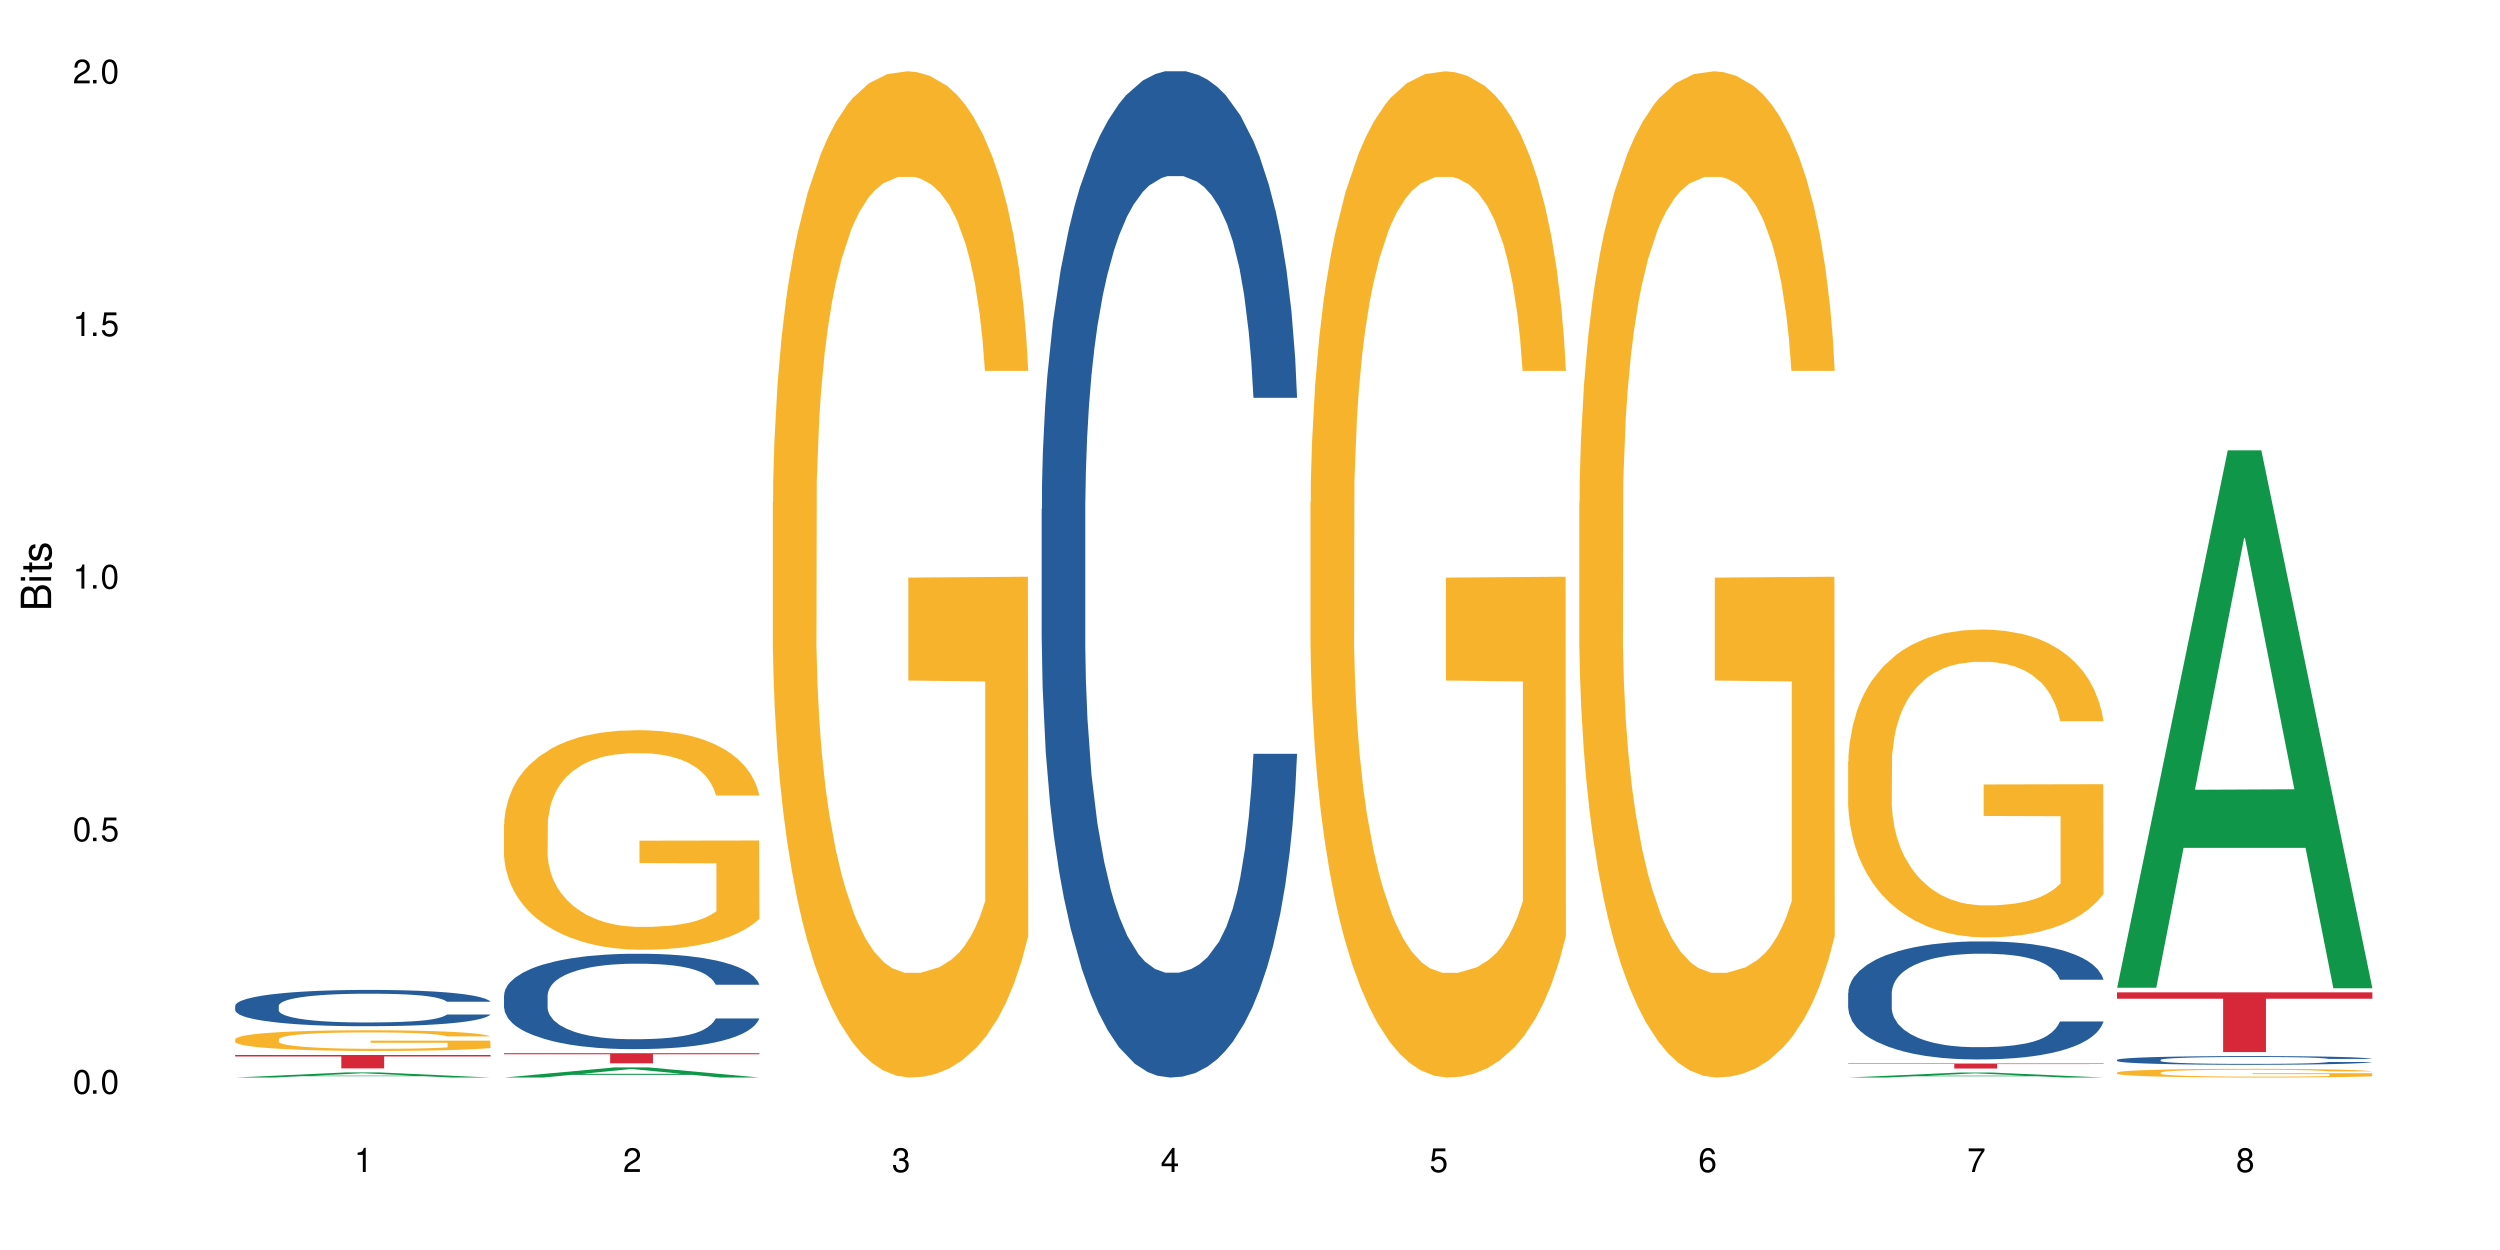 <?xml version="1.0" encoding="UTF-8"?>
<svg xmlns="http://www.w3.org/2000/svg" xmlns:xlink="http://www.w3.org/1999/xlink" width="720" height="360" viewBox="0 0 720 360">
<defs>
<g>
<g id="glyph-0-0">
</g>
<g id="glyph-0-1">
<path d="M 2.641 -6.938 C 2 -6.938 1.422 -6.656 1.078 -6.172 C 0.641 -5.562 0.406 -4.641 0.406 -3.359 C 0.406 -1.016 1.188 0.219 2.641 0.219 C 4.078 0.219 4.859 -1.016 4.859 -3.297 C 4.859 -4.641 4.656 -5.547 4.203 -6.172 C 3.844 -6.656 3.281 -6.938 2.641 -6.938 Z M 2.641 -6.188 C 3.547 -6.188 4 -5.25 4 -3.375 C 4 -1.406 3.562 -0.484 2.625 -0.484 C 1.734 -0.484 1.281 -1.438 1.281 -3.344 C 1.281 -5.25 1.734 -6.188 2.641 -6.188 Z M 2.641 -6.188 "/>
</g>
<g id="glyph-0-2">
<path d="M 1.828 -1 L 0.828 -1 L 0.828 0 L 1.828 0 Z M 1.828 -1 "/>
</g>
<g id="glyph-0-3">
<path d="M 4.562 -6.797 L 1.062 -6.797 L 0.547 -3.094 L 1.328 -3.094 C 1.719 -3.562 2.047 -3.734 2.578 -3.734 C 3.484 -3.734 4.062 -3.109 4.062 -2.094 C 4.062 -1.125 3.484 -0.531 2.578 -0.531 C 1.828 -0.531 1.375 -0.906 1.188 -1.672 L 0.328 -1.672 C 0.453 -1.109 0.547 -0.844 0.75 -0.594 C 1.125 -0.078 1.828 0.219 2.594 0.219 C 3.969 0.219 4.922 -0.781 4.922 -2.219 C 4.922 -3.562 4.031 -4.484 2.719 -4.484 C 2.25 -4.484 1.859 -4.359 1.469 -4.062 L 1.734 -5.969 L 4.562 -5.969 Z M 4.562 -6.797 "/>
</g>
<g id="glyph-0-4">
<path d="M 2.484 -4.938 L 2.484 0 L 3.328 0 L 3.328 -6.938 L 2.766 -6.938 C 2.469 -5.875 2.281 -5.734 0.984 -5.562 L 0.984 -4.938 Z M 2.484 -4.938 "/>
</g>
<g id="glyph-0-5">
<path d="M 4.859 -0.828 L 1.281 -0.828 C 1.359 -1.406 1.672 -1.781 2.5 -2.281 L 3.469 -2.828 C 4.406 -3.344 4.906 -4.062 4.906 -4.906 C 4.906 -5.484 4.672 -6.031 4.266 -6.406 C 3.859 -6.766 3.375 -6.938 2.719 -6.938 C 1.859 -6.938 1.219 -6.625 0.844 -6.031 C 0.609 -5.672 0.5 -5.234 0.484 -4.531 L 1.328 -4.531 C 1.359 -5.016 1.406 -5.281 1.531 -5.516 C 1.75 -5.938 2.188 -6.203 2.703 -6.203 C 3.469 -6.203 4.031 -5.641 4.031 -4.891 C 4.031 -4.344 3.719 -3.859 3.125 -3.516 L 2.234 -3 C 0.812 -2.172 0.406 -1.531 0.328 -0.016 L 4.859 -0.016 Z M 4.859 -0.828 "/>
</g>
<g id="glyph-0-6">
<path d="M 2.125 -3.188 L 2.578 -3.188 C 3.5 -3.188 3.984 -2.766 3.984 -1.922 C 3.984 -1.062 3.469 -0.531 2.594 -0.531 C 1.656 -0.531 1.203 -1 1.156 -2.016 L 0.312 -2.016 C 0.344 -1.453 0.438 -1.094 0.609 -0.781 C 0.953 -0.109 1.625 0.219 2.547 0.219 C 3.953 0.219 4.859 -0.625 4.859 -1.938 C 4.859 -2.828 4.516 -3.297 3.703 -3.594 C 4.344 -3.844 4.656 -4.328 4.656 -5.031 C 4.656 -6.219 3.875 -6.938 2.578 -6.938 C 1.203 -6.938 0.484 -6.172 0.453 -4.703 L 1.297 -4.703 C 1.312 -5.125 1.344 -5.359 1.453 -5.578 C 1.641 -5.969 2.062 -6.203 2.594 -6.203 C 3.344 -6.203 3.797 -5.75 3.797 -5 C 3.797 -4.516 3.609 -4.219 3.25 -4.047 C 3.016 -3.953 2.703 -3.922 2.125 -3.906 Z M 2.125 -3.188 "/>
</g>
<g id="glyph-0-7">
<path d="M 3.141 -1.672 L 3.141 0 L 3.984 0 L 3.984 -1.672 L 4.984 -1.672 L 4.984 -2.438 L 3.984 -2.438 L 3.984 -6.938 L 3.359 -6.938 L 0.266 -2.578 L 0.266 -1.672 Z M 3.141 -2.438 L 1 -2.438 L 3.141 -5.5 Z M 3.141 -2.438 "/>
</g>
<g id="glyph-0-8">
<path d="M 4.781 -5.125 C 4.609 -6.266 3.891 -6.938 2.844 -6.938 C 2.094 -6.938 1.422 -6.578 1.031 -5.953 C 0.594 -5.266 0.406 -4.422 0.406 -3.172 C 0.406 -2 0.578 -1.25 0.984 -0.641 C 1.359 -0.078 1.953 0.219 2.703 0.219 C 3.984 0.219 4.922 -0.75 4.922 -2.094 C 4.922 -3.375 4.062 -4.281 2.844 -4.281 C 2.172 -4.281 1.641 -4.031 1.281 -3.516 C 1.281 -5.234 1.828 -6.188 2.797 -6.188 C 3.391 -6.188 3.797 -5.797 3.938 -5.125 Z M 2.734 -3.531 C 3.547 -3.531 4.062 -2.953 4.062 -2.031 C 4.062 -1.156 3.484 -0.531 2.703 -0.531 C 1.922 -0.531 1.328 -1.188 1.328 -2.078 C 1.328 -2.938 1.906 -3.531 2.734 -3.531 Z M 2.734 -3.531 "/>
</g>
<g id="glyph-0-9">
<path d="M 4.984 -6.797 L 0.438 -6.797 L 0.438 -5.969 L 4.109 -5.969 C 2.5 -3.656 1.828 -2.234 1.328 0 L 2.219 0 C 2.594 -2.172 3.453 -4.047 4.984 -6.094 Z M 4.984 -6.797 "/>
</g>
<g id="glyph-0-10">
<path d="M 3.75 -3.656 C 4.469 -4.094 4.688 -4.438 4.688 -5.078 C 4.688 -6.172 3.844 -6.938 2.641 -6.938 C 1.438 -6.938 0.594 -6.172 0.594 -5.094 C 0.594 -4.438 0.812 -4.094 1.516 -3.656 C 0.734 -3.266 0.359 -2.703 0.359 -1.922 C 0.359 -0.656 1.281 0.219 2.641 0.219 C 3.984 0.219 4.922 -0.656 4.922 -1.922 C 4.922 -2.703 4.531 -3.266 3.75 -3.656 Z M 2.641 -6.188 C 3.359 -6.188 3.812 -5.75 3.812 -5.062 C 3.812 -4.406 3.344 -3.984 2.641 -3.984 C 1.922 -3.984 1.453 -4.406 1.453 -5.078 C 1.453 -5.75 1.922 -6.188 2.641 -6.188 Z M 2.641 -3.266 C 3.484 -3.266 4.062 -2.719 4.062 -1.906 C 4.062 -1.078 3.484 -0.531 2.625 -0.531 C 1.797 -0.531 1.219 -1.094 1.219 -1.906 C 1.219 -2.719 1.781 -3.266 2.641 -3.266 Z M 2.641 -3.266 "/>
</g>
<g id="glyph-1-0">
</g>
<g id="glyph-1-1">
<path d="M 0 -0.953 L 0 -4.891 C 0 -5.719 -0.234 -6.344 -0.734 -6.797 C -1.188 -7.234 -1.812 -7.469 -2.5 -7.469 C -3.547 -7.469 -4.188 -7 -4.625 -5.875 C -4.984 -6.688 -5.625 -7.094 -6.531 -7.094 C -7.172 -7.094 -7.734 -6.859 -8.141 -6.391 C -8.562 -5.922 -8.75 -5.344 -8.75 -4.5 L -8.75 -0.953 Z M -4.984 -2.062 L -7.766 -2.062 L -7.766 -4.219 C -7.766 -4.844 -7.688 -5.203 -7.453 -5.5 C -7.219 -5.812 -6.859 -5.969 -6.375 -5.969 C -5.891 -5.969 -5.531 -5.812 -5.297 -5.5 C -5.062 -5.203 -4.984 -4.844 -4.984 -4.219 Z M -0.984 -2.062 L -4 -2.062 L -4 -4.781 C -4 -5.766 -3.438 -6.359 -2.484 -6.359 C -1.547 -6.359 -0.984 -5.766 -0.984 -4.781 Z M -0.984 -2.062 "/>
</g>
<g id="glyph-1-2">
<path d="M -6.281 -1.797 L -6.281 -0.797 L 0 -0.797 L 0 -1.797 Z M -8.75 -1.797 L -8.75 -0.797 L -7.484 -0.797 L -7.484 -1.797 Z M -8.75 -1.797 "/>
</g>
<g id="glyph-1-3">
<path d="M -6.281 -3.047 L -6.281 -2.016 L -8.016 -2.016 L -8.016 -1.016 L -6.281 -1.016 L -6.281 -0.172 L -5.469 -0.172 L -5.469 -1.016 L -0.719 -1.016 C -0.078 -1.016 0.281 -1.453 0.281 -2.234 C 0.281 -2.5 0.25 -2.719 0.188 -3.047 L -0.641 -3.047 C -0.609 -2.906 -0.594 -2.766 -0.594 -2.562 C -0.594 -2.141 -0.719 -2.016 -1.156 -2.016 L -5.469 -2.016 L -5.469 -3.047 Z M -6.281 -3.047 "/>
</g>
<g id="glyph-1-4">
<path d="M -4.531 -5.25 C -5.766 -5.25 -6.469 -4.422 -6.469 -2.969 C -6.469 -1.516 -5.719 -0.562 -4.547 -0.562 C -3.562 -0.562 -3.094 -1.062 -2.734 -2.562 L -2.516 -3.484 C -2.344 -4.188 -2.094 -4.469 -1.641 -4.469 C -1.047 -4.469 -0.641 -3.875 -0.641 -3 C -0.641 -2.453 -0.797 -2 -1.062 -1.75 C -1.25 -1.594 -1.422 -1.531 -1.875 -1.469 L -1.875 -0.406 C -0.422 -0.453 0.281 -1.266 0.281 -2.922 C 0.281 -4.5 -0.5 -5.516 -1.719 -5.516 C -2.656 -5.516 -3.172 -4.984 -3.469 -3.734 L -3.703 -2.766 C -3.891 -1.953 -4.156 -1.609 -4.594 -1.609 C -5.188 -1.609 -5.547 -2.125 -5.547 -2.938 C -5.547 -3.75 -5.203 -4.172 -4.531 -4.203 Z M -4.531 -5.25 "/>
</g>
</g>
</defs>
<rect x="-72" y="-36" width="864" height="432" fill="rgb(100%, 100%, 100%)" fill-opacity="1"/>
<path fill-rule="nonzero" fill="rgb(6.275%, 58.824%, 28.235%)" fill-opacity="1" d="M 67.73 310.332 L 67.809 310.328 L 99.637 308.855 L 109.301 308.855 L 141.281 310.332 L 130.047 310.332 L 122.031 309.949 L 86.906 309.949 L 79.047 310.332 L 67.73 310.332 L 90.285 309.789 L 118.809 309.785 L 104.586 309.098 L 104.43 309.098 L 104.27 309.102 L 90.207 309.785 L 90.285 309.789 Z M 67.73 310.332 "/>
<path fill-rule="nonzero" fill="rgb(14.51%, 36.078%, 60%)" fill-opacity="1" d="M 67.73 289.648 L 67.82 289.641 L 67.82 289.41 L 68.09 289.047 L 68.719 288.59 L 69.344 288.273 L 70.961 287.711 L 73.203 287.168 L 75.535 286.746 L 77.238 286.496 L 78.766 286.309 L 82.262 285.953 L 84.504 285.773 L 86.926 285.609 L 89.887 285.449 L 92.039 285.352 L 96.883 285.199 L 100.469 285.133 L 103.25 285.105 L 109.262 285.105 L 112.848 285.141 L 115.449 285.191 L 118.32 285.266 L 120.742 285.352 L 124.957 285.562 L 128.727 285.828 L 130.43 285.98 L 133.121 286.277 L 135.184 286.566 L 136.617 286.812 L 138.234 287.168 L 139.668 287.598 L 140.746 288.082 L 141.281 288.496 L 128.727 288.496 L 128.098 288.113 L 127.379 287.816 L 126.035 287.426 L 124.688 287.148 L 122.805 286.871 L 121.102 286.688 L 118.77 286.508 L 116.707 286.395 L 114.555 286.309 L 112.488 286.25 L 108.543 286.191 L 103.969 286.191 L 102.266 286.211 L 98.766 286.289 L 96.883 286.355 L 94.191 286.488 L 92.309 286.613 L 90.066 286.805 L 88.539 286.965 L 86.656 287.215 L 85.312 287.434 L 83.785 287.75 L 82.891 287.988 L 82.082 288.254 L 81.363 288.57 L 80.828 288.906 L 80.469 289.258 L 80.289 289.602 L 80.289 291.082 L 80.469 291.426 L 80.918 291.828 L 82.082 292.41 L 83.785 292.918 L 85.762 293.316 L 87.645 293.605 L 88.719 293.738 L 90.156 293.891 L 92.398 294.082 L 95.629 294.273 L 97.512 294.348 L 100.383 294.426 L 103.34 294.465 L 107.289 294.465 L 110.785 294.426 L 113.117 294.379 L 115.539 294.301 L 118.859 294.141 L 120.922 293.984 L 122.715 293.805 L 124.062 293.625 L 124.957 293.469 L 126.305 293.176 L 127.379 292.848 L 128.188 292.516 L 128.727 292.191 L 141.281 292.191 L 140.746 292.574 L 139.938 292.945 L 139.129 293.223 L 137.875 293.555 L 136.441 293.852 L 134.375 294.188 L 132.672 294.406 L 130.43 294.645 L 128.367 294.828 L 126.125 294.988 L 122.805 295.18 L 120.652 295.277 L 118.32 295.363 L 115.539 295.438 L 112.043 295.504 L 108.273 295.543 L 104.777 295.551 L 101.008 295.535 L 98.227 295.496 L 94.551 295.41 L 89.977 295.238 L 86.656 295.055 L 84.055 294.875 L 81.812 294.684 L 79.301 294.426 L 76.074 294.004 L 74.098 293.68 L 72.754 293.414 L 71.23 293.039 L 70.152 292.707 L 68.898 292.172 L 68 291.492 L 67.73 290.969 Z M 67.73 289.648 "/>
<path fill-rule="nonzero" fill="rgb(96.863%, 70.196%, 16.863%)" fill-opacity="1" d="M 67.73 299.27 L 67.82 299.266 L 67.82 299.156 L 68.18 298.91 L 69.078 298.574 L 70.242 298.297 L 71.5 298.078 L 72.305 297.965 L 73.652 297.801 L 74.816 297.68 L 77.777 297.434 L 81.543 297.207 L 83.609 297.109 L 85.941 297.016 L 89.258 296.914 L 90.785 296.875 L 95.449 296.789 L 100.738 296.734 L 106.57 296.715 L 109.262 296.723 L 112.938 296.742 L 117.961 296.805 L 120.832 296.859 L 123.074 296.914 L 125.406 296.984 L 128.277 297.094 L 130.969 297.223 L 133.121 297.352 L 135.273 297.516 L 137.066 297.691 L 138.594 297.883 L 139.938 298.109 L 140.746 298.301 L 141.281 298.492 L 128.816 298.492 L 128.098 298.301 L 127.289 298.152 L 125.945 297.973 L 124.598 297.844 L 123.254 297.738 L 120.742 297.598 L 118.59 297.512 L 115.898 297.434 L 113.297 297.387 L 110.336 297.352 L 108.543 297.344 L 103.789 297.344 L 99.484 297.379 L 96.973 297.426 L 95.18 297.469 L 92.668 297.551 L 91.141 297.613 L 90.246 297.66 L 87.555 297.828 L 85.762 297.98 L 84.773 298.082 L 83.52 298.246 L 82.621 298.395 L 81.633 298.609 L 81.098 298.773 L 80.379 299.145 L 80.289 300.125 L 80.559 300.332 L 81.098 300.555 L 81.812 300.75 L 82.891 300.957 L 83.965 301.117 L 85.852 301.328 L 87.465 301.469 L 88.719 301.562 L 91.141 301.711 L 92.129 301.758 L 94.461 301.855 L 96.883 301.934 L 99.844 301.996 L 102.086 302.031 L 105.672 302.059 L 110.246 302.059 L 115.629 302.023 L 119.039 301.98 L 121.371 301.938 L 122.895 301.898 L 124.777 301.84 L 126.125 301.785 L 127.379 301.727 L 128.906 301.633 L 128.906 300.332 L 106.75 300.328 L 106.75 299.715 L 141.195 299.711 L 141.281 301.84 L 139.398 301.988 L 137.066 302.129 L 134.824 302.238 L 132.492 302.328 L 129.176 302.434 L 126.484 302.5 L 122.355 302.574 L 118.59 302.625 L 114.645 302.656 L 111.145 302.672 L 107.02 302.68 L 103.34 302.668 L 99.395 302.637 L 96.254 302.59 L 93.383 302.535 L 90.516 302.465 L 86.926 302.352 L 84.594 302.258 L 82.172 302.145 L 79.75 302.008 L 77.598 301.863 L 76.164 301.746 L 74.727 301.617 L 73.203 301.453 L 71.766 301.27 L 70.691 301.098 L 69.703 300.91 L 68.988 300.73 L 68.27 300.484 L 67.91 300.289 L 67.73 300.121 Z M 67.73 299.27 "/>
<path fill-rule="nonzero" fill="rgb(83.922%, 15.686%, 22.353%)" fill-opacity="1" d="M 67.73 303.844 L 141.281 303.844 L 141.281 304.254 L 110.629 304.258 L 110.629 307.691 L 98.297 307.691 L 98.297 304.262 L 98.117 304.254 L 67.73 304.254 Z M 67.73 303.844 "/>
<path fill-rule="nonzero" fill="rgb(6.275%, 58.824%, 28.235%)" fill-opacity="1" d="M 145.156 310.328 L 145.234 310.328 L 177.059 307.406 L 186.723 307.406 L 218.707 310.332 L 207.469 310.332 L 199.453 309.57 L 164.328 309.57 L 156.469 310.328 L 145.156 310.328 L 167.707 309.254 L 196.23 309.25 L 182.008 307.887 L 181.852 307.883 L 181.695 307.891 L 167.629 309.25 L 167.707 309.254 Z M 145.156 310.328 "/>
<path fill-rule="nonzero" fill="rgb(14.51%, 36.078%, 60%)" fill-opacity="1" d="M 145.156 286.641 L 145.242 286.617 L 145.242 286.016 L 145.512 285.062 L 146.141 283.855 L 146.77 283.027 L 148.383 281.547 L 150.625 280.117 L 152.957 279.012 L 154.664 278.359 L 156.188 277.855 L 159.684 276.93 L 161.93 276.453 L 164.352 276.023 L 167.309 275.598 L 169.461 275.348 L 174.305 274.945 L 177.895 274.77 L 180.676 274.695 L 186.684 274.695 L 190.273 274.793 L 192.875 274.922 L 195.742 275.121 L 198.164 275.348 L 202.383 275.898 L 206.148 276.602 L 207.852 277.004 L 210.543 277.781 L 212.605 278.535 L 214.043 279.188 L 215.656 280.117 L 217.094 281.246 L 218.168 282.527 L 218.707 283.605 L 206.148 283.605 L 205.52 282.602 L 204.805 281.824 L 203.457 280.793 L 202.113 280.066 L 200.23 279.34 L 198.523 278.859 L 196.191 278.383 L 194.129 278.082 L 191.977 277.855 L 189.914 277.707 L 185.969 277.555 L 181.391 277.555 L 179.688 277.605 L 176.191 277.809 L 174.305 277.984 L 171.613 278.336 L 169.73 278.66 L 167.488 279.164 L 165.965 279.59 L 164.082 280.242 L 162.734 280.82 L 161.211 281.648 L 160.312 282.273 L 159.508 282.977 L 158.789 283.805 L 158.25 284.684 L 157.891 285.613 L 157.711 286.516 L 157.711 290.406 L 157.891 291.312 L 158.34 292.363 L 159.508 293.895 L 161.211 295.227 L 163.184 296.281 L 165.066 297.035 L 166.145 297.387 L 167.578 297.785 L 169.82 298.289 L 173.051 298.789 L 174.934 298.992 L 177.805 299.191 L 180.766 299.293 L 184.711 299.293 L 188.211 299.191 L 190.543 299.066 L 192.965 298.867 L 196.281 298.438 L 198.344 298.039 L 200.141 297.562 L 201.484 297.082 L 202.383 296.684 L 203.727 295.902 L 204.805 295.051 L 205.609 294.172 L 206.148 293.32 L 218.707 293.32 L 218.168 294.324 L 217.359 295.301 L 216.555 296.031 L 215.297 296.91 L 213.863 297.688 L 211.801 298.566 L 210.094 299.141 L 207.852 299.77 L 205.789 300.246 L 203.547 300.672 L 200.23 301.176 L 198.074 301.426 L 195.742 301.652 L 192.965 301.852 L 189.465 302.027 L 185.699 302.129 L 182.199 302.152 L 178.434 302.105 L 175.652 302.004 L 171.973 301.777 L 167.398 301.324 L 164.082 300.848 L 161.48 300.371 L 159.238 299.871 L 156.727 299.191 L 153.496 298.09 L 151.523 297.234 L 150.176 296.531 L 148.652 295.555 L 147.574 294.676 L 146.32 293.27 L 145.422 291.488 L 145.156 290.105 Z M 145.156 286.641 "/>
<path fill-rule="nonzero" fill="rgb(96.863%, 70.196%, 16.863%)" fill-opacity="1" d="M 145.156 237.379 L 145.242 237.32 L 145.242 236.164 L 145.602 233.566 L 146.5 229.984 L 147.664 227.039 L 148.922 224.73 L 149.73 223.516 L 151.074 221.785 L 152.242 220.512 L 155.199 217.914 L 158.969 215.488 L 161.031 214.449 L 163.363 213.469 L 166.684 212.371 L 168.207 211.965 L 172.871 211.043 L 178.164 210.465 L 183.992 210.293 L 186.684 210.348 L 190.363 210.578 L 195.387 211.215 L 198.254 211.793 L 200.496 212.371 L 202.828 213.121 L 205.699 214.277 L 208.391 215.664 L 210.543 217.047 L 212.695 218.781 L 214.492 220.629 L 216.016 222.648 L 217.359 225.074 L 218.168 227.098 L 218.707 229.117 L 206.238 229.117 L 205.52 227.098 L 204.715 225.539 L 203.367 223.633 L 202.023 222.246 L 200.676 221.148 L 198.164 219.648 L 196.012 218.723 L 193.32 217.914 L 190.723 217.395 L 187.762 217.047 L 185.969 216.934 L 181.211 216.934 L 176.906 217.336 L 174.395 217.801 L 172.602 218.262 L 170.09 219.129 L 168.566 219.82 L 167.668 220.281 L 164.977 222.074 L 163.184 223.691 L 162.195 224.789 L 160.941 226.52 L 160.043 228.078 L 159.059 230.391 L 158.52 232.121 L 157.801 236.051 L 157.711 246.445 L 157.98 248.641 L 158.52 251.008 L 159.238 253.086 L 160.312 255.281 L 161.391 256.957 L 163.273 259.207 L 164.887 260.711 L 166.145 261.691 L 168.566 263.25 L 169.551 263.77 L 171.883 264.809 L 174.305 265.617 L 177.266 266.312 L 179.508 266.656 L 183.098 266.945 L 187.672 266.945 L 193.055 266.602 L 196.461 266.137 L 198.793 265.676 L 200.32 265.273 L 202.203 264.637 L 203.547 264.059 L 204.805 263.422 L 206.328 262.441 L 206.328 248.641 L 184.172 248.582 L 184.172 242.113 L 218.617 242.055 L 218.707 264.637 L 216.824 266.195 L 214.492 267.699 L 212.25 268.852 L 209.918 269.836 L 206.598 270.934 L 203.906 271.625 L 199.781 272.434 L 196.012 272.953 L 192.066 273.301 L 188.566 273.473 L 184.441 273.531 L 180.766 273.414 L 176.816 273.07 L 173.68 272.605 L 170.809 272.027 L 167.938 271.277 L 164.352 270.066 L 162.016 269.082 L 159.594 267.871 L 157.172 266.426 L 155.02 264.867 L 153.586 263.656 L 152.152 262.27 L 150.625 260.535 L 149.191 258.574 L 148.113 256.781 L 147.129 254.762 L 146.41 252.855 L 145.691 250.258 L 145.332 248.176 L 145.156 246.387 Z M 145.156 237.379 "/>
<path fill-rule="nonzero" fill="rgb(83.922%, 15.686%, 22.353%)" fill-opacity="1" d="M 145.156 303.316 L 218.707 303.316 L 218.707 303.633 L 188.051 303.633 L 188.051 306.242 L 175.719 306.242 L 175.719 303.637 L 175.539 303.633 L 145.156 303.633 Z M 145.156 303.316 "/>
<path fill-rule="nonzero" fill="rgb(96.863%, 70.196%, 16.863%)" fill-opacity="1" d="M 222.578 144.652 L 222.668 144.387 L 222.668 139.094 L 223.027 127.184 L 223.922 110.777 L 225.09 97.277 L 226.344 86.691 L 227.152 81.133 L 228.496 73.195 L 229.664 67.371 L 232.625 55.461 L 236.391 44.348 L 238.453 39.582 L 240.785 35.082 L 244.105 30.055 L 245.629 28.203 L 250.293 23.965 L 255.586 21.32 L 261.418 20.527 L 264.109 20.789 L 267.785 21.848 L 272.809 24.762 L 275.68 27.406 L 277.922 30.055 L 280.254 33.496 L 283.125 38.789 L 285.816 45.141 L 287.969 51.492 L 290.121 59.43 L 291.914 67.902 L 293.438 77.164 L 294.785 88.281 L 295.59 97.543 L 296.129 106.805 L 283.66 106.805 L 282.945 97.543 L 282.137 90.398 L 280.793 81.664 L 279.445 75.312 L 278.102 70.281 L 275.59 63.402 L 273.438 59.168 L 270.746 55.461 L 268.145 53.078 L 265.184 51.492 L 263.391 50.961 L 258.637 50.961 L 254.332 52.816 L 251.82 54.934 L 250.023 57.051 L 247.512 61.02 L 245.988 64.195 L 245.094 66.312 L 242.402 74.516 L 240.605 81.93 L 239.621 86.957 L 238.363 94.898 L 237.469 102.043 L 236.48 112.629 L 235.941 120.57 L 235.227 138.566 L 235.137 186.207 L 235.406 196.262 L 235.941 207.113 L 236.66 216.641 L 237.738 226.699 L 238.812 234.375 L 240.695 244.695 L 242.312 251.578 L 243.566 256.078 L 245.988 263.223 L 246.977 265.605 L 249.309 270.367 L 251.73 274.074 L 254.691 277.25 L 256.934 278.836 L 260.52 280.16 L 265.094 280.16 L 270.477 278.574 L 273.887 276.457 L 276.219 274.34 L 277.742 272.484 L 279.625 269.574 L 280.973 266.926 L 282.227 264.016 L 283.75 259.516 L 283.75 196.262 L 261.598 195.996 L 261.598 166.355 L 296.039 166.09 L 296.129 269.574 L 294.246 276.719 L 291.914 283.602 L 289.672 288.895 L 287.34 293.395 L 284.02 298.422 L 281.328 301.598 L 277.203 305.305 L 273.438 307.688 L 269.488 309.273 L 265.992 310.066 L 261.867 310.332 L 258.188 309.805 L 254.242 308.215 L 251.102 306.098 L 248.23 303.453 L 245.359 300.012 L 241.773 294.453 L 239.441 289.953 L 237.02 284.395 L 234.598 277.777 L 232.445 270.633 L 231.008 265.074 L 229.574 258.723 L 228.051 250.781 L 226.613 241.785 L 225.539 233.578 L 224.551 224.316 L 223.832 215.582 L 223.117 203.672 L 222.758 194.145 L 222.578 185.941 Z M 222.578 144.652 "/>
<path fill-rule="nonzero" fill="rgb(14.51%, 36.078%, 60%)" fill-opacity="1" d="M 300 146.621 L 300.09 146.355 L 300.09 140 L 300.359 129.934 L 300.988 117.215 L 301.617 108.477 L 303.23 92.844 L 305.473 77.746 L 307.805 66.09 L 309.508 59.203 L 311.035 53.902 L 314.531 44.102 L 316.773 39.07 L 319.195 34.566 L 322.156 30.062 L 324.309 27.414 L 329.152 23.176 L 332.742 21.32 L 335.52 20.527 L 341.531 20.527 L 345.117 21.586 L 347.719 22.91 L 350.59 25.031 L 353.012 27.414 L 357.227 33.242 L 360.996 40.66 L 362.699 44.898 L 365.391 53.109 L 367.453 61.055 L 368.891 67.945 L 370.504 77.746 L 371.938 89.668 L 373.016 103.176 L 373.555 114.566 L 360.996 114.566 L 360.367 103.973 L 359.648 95.758 L 358.305 84.898 L 356.961 77.215 L 355.074 69.535 L 353.371 64.5 L 351.039 59.469 L 348.977 56.289 L 346.824 53.902 L 344.762 52.316 L 340.812 50.727 L 336.238 50.727 L 334.535 51.254 L 331.035 53.375 L 329.152 55.23 L 326.461 58.938 L 324.578 62.383 L 322.336 67.68 L 320.812 72.184 L 318.926 79.07 L 317.582 85.164 L 316.059 93.906 L 315.16 100.527 L 314.352 107.945 L 313.637 116.688 L 313.098 125.957 L 312.738 135.762 L 312.559 145.297 L 312.559 186.355 L 312.738 195.895 L 313.188 207.02 L 314.352 223.18 L 316.059 237.219 L 318.031 248.344 L 319.914 256.293 L 320.992 260 L 322.426 264.238 L 324.668 269.535 L 327.898 274.836 L 329.781 276.953 L 332.652 279.074 L 335.609 280.133 L 339.559 280.133 L 343.055 279.074 L 345.387 277.75 L 347.809 275.629 L 351.129 271.125 L 353.191 266.887 L 354.984 261.855 L 356.332 256.82 L 357.227 252.582 L 358.574 244.371 L 359.648 235.363 L 360.457 226.094 L 360.996 217.086 L 373.555 217.086 L 373.016 227.684 L 372.207 238.012 L 371.402 245.695 L 370.145 254.969 L 368.711 263.18 L 366.645 272.449 L 364.941 278.543 L 362.699 285.168 L 360.637 290.199 L 358.395 294.703 L 355.074 300 L 352.922 302.648 L 350.59 305.035 L 347.809 307.152 L 344.312 309.008 L 340.543 310.066 L 337.047 310.332 L 333.277 309.801 L 330.5 308.742 L 326.82 306.359 L 322.246 301.59 L 318.926 296.559 L 316.324 291.523 L 314.082 286.227 L 311.57 279.074 L 308.344 267.418 L 306.371 258.41 L 305.023 250.992 L 303.5 240.664 L 302.422 231.391 L 301.168 216.555 L 300.27 197.746 L 300 183.18 Z M 300 146.621 "/>
<path fill-rule="nonzero" fill="rgb(96.863%, 70.196%, 16.863%)" fill-opacity="1" d="M 377.426 144.652 L 377.516 144.387 L 377.516 139.094 L 377.871 127.184 L 378.77 110.777 L 379.938 97.277 L 381.191 86.691 L 382 81.133 L 383.344 73.195 L 384.512 67.371 L 387.469 55.461 L 391.238 44.348 L 393.301 39.582 L 395.633 35.082 L 398.953 30.055 L 400.477 28.203 L 405.141 23.965 L 410.434 21.32 L 416.262 20.527 L 418.953 20.789 L 422.633 21.848 L 427.656 24.762 L 430.527 27.406 L 432.77 30.055 L 435.102 33.496 L 437.969 38.789 L 440.66 45.141 L 442.812 51.492 L 444.969 59.43 L 446.762 67.902 L 448.285 77.164 L 449.633 88.281 L 450.438 97.543 L 450.977 106.805 L 438.508 106.805 L 437.789 97.543 L 436.984 90.398 L 435.637 81.664 L 434.293 75.312 L 432.949 70.281 L 430.438 63.402 L 428.281 59.168 L 425.594 55.461 L 422.992 53.078 L 420.031 51.492 L 418.238 50.961 L 413.484 50.961 L 409.176 52.816 L 406.664 54.934 L 404.871 57.051 L 402.359 61.02 L 400.836 64.195 L 399.938 66.312 L 397.246 74.516 L 395.453 81.93 L 394.469 86.957 L 393.211 94.898 L 392.312 102.043 L 391.328 112.629 L 390.789 120.57 L 390.07 138.566 L 389.98 186.207 L 390.25 196.262 L 390.789 207.113 L 391.508 216.641 L 392.582 226.699 L 393.66 234.375 L 395.543 244.695 L 397.156 251.578 L 398.414 256.078 L 400.836 263.223 L 401.82 265.605 L 404.156 270.367 L 406.574 274.074 L 409.535 277.25 L 411.777 278.836 L 415.367 280.16 L 419.941 280.16 L 425.324 278.574 L 428.73 276.457 L 431.062 274.34 L 432.59 272.484 L 434.473 269.574 L 435.816 266.926 L 437.074 264.016 L 438.598 259.516 L 438.598 196.262 L 416.441 195.996 L 416.441 166.355 L 450.887 166.09 L 450.977 269.574 L 449.094 276.719 L 446.762 283.602 L 444.52 288.895 L 442.188 293.395 L 438.867 298.422 L 436.176 301.598 L 432.051 305.305 L 428.281 307.688 L 424.336 309.273 L 420.84 310.066 L 416.711 310.332 L 413.035 309.805 L 409.086 308.215 L 405.949 306.098 L 403.078 303.453 L 400.207 300.012 L 396.621 294.453 L 394.289 289.953 L 391.867 284.395 L 389.445 277.777 L 387.293 270.633 L 385.855 265.074 L 384.422 258.723 L 382.895 250.781 L 381.461 241.785 L 380.383 233.578 L 379.398 224.316 L 378.68 215.582 L 377.961 203.672 L 377.605 194.145 L 377.426 185.941 Z M 377.426 144.652 "/>
<path fill-rule="nonzero" fill="rgb(96.863%, 70.196%, 16.863%)" fill-opacity="1" d="M 454.848 144.652 L 454.938 144.387 L 454.938 139.094 L 455.297 127.184 L 456.191 110.777 L 457.359 97.277 L 458.613 86.691 L 459.422 81.133 L 460.77 73.195 L 461.934 67.371 L 464.895 55.461 L 468.66 44.348 L 470.723 39.582 L 473.055 35.082 L 476.375 30.055 L 477.898 28.203 L 482.562 23.965 L 487.855 21.32 L 493.688 20.527 L 496.379 20.789 L 500.055 21.848 L 505.078 24.762 L 507.949 27.406 L 510.191 30.055 L 512.523 33.496 L 515.395 38.789 L 518.086 45.141 L 520.238 51.492 L 522.391 59.43 L 524.184 67.902 L 525.711 77.164 L 527.055 88.281 L 527.863 97.543 L 528.398 106.805 L 515.934 106.805 L 515.215 97.543 L 514.406 90.398 L 513.062 81.664 L 511.715 75.312 L 510.371 70.281 L 507.859 63.402 L 505.707 59.168 L 503.016 55.461 L 500.414 53.078 L 497.453 51.492 L 495.66 50.961 L 490.906 50.961 L 486.602 52.816 L 484.09 54.934 L 482.297 57.051 L 479.785 61.02 L 478.258 64.195 L 477.363 66.312 L 474.672 74.516 L 472.879 81.93 L 471.891 86.957 L 470.633 94.898 L 469.738 102.043 L 468.75 112.629 L 468.211 120.57 L 467.496 138.566 L 467.406 186.207 L 467.676 196.262 L 468.211 207.113 L 468.93 216.641 L 470.008 226.699 L 471.082 234.375 L 472.965 244.695 L 474.582 251.578 L 475.836 256.078 L 478.258 263.223 L 479.246 265.605 L 481.578 270.367 L 484 274.074 L 486.961 277.25 L 489.203 278.836 L 492.789 280.16 L 497.363 280.16 L 502.746 278.574 L 506.156 276.457 L 508.488 274.34 L 510.012 272.484 L 511.895 269.574 L 513.242 266.926 L 514.496 264.016 L 516.023 259.516 L 516.023 196.262 L 493.867 195.996 L 493.867 166.355 L 528.309 166.09 L 528.398 269.574 L 526.516 276.719 L 524.184 283.602 L 521.941 288.895 L 519.609 293.395 L 516.289 298.422 L 513.602 301.598 L 509.473 305.305 L 505.707 307.688 L 501.758 309.273 L 498.262 310.066 L 494.137 310.332 L 490.457 309.805 L 486.512 308.215 L 483.371 306.098 L 480.5 303.453 L 477.633 300.012 L 474.043 294.453 L 471.711 289.953 L 469.289 284.395 L 466.867 277.777 L 464.715 270.633 L 463.281 265.074 L 461.844 258.723 L 460.32 250.781 L 458.883 241.785 L 457.809 233.578 L 456.82 224.316 L 456.102 215.582 L 455.387 203.672 L 455.027 194.145 L 454.848 185.941 Z M 454.848 144.652 "/>
<path fill-rule="nonzero" fill="rgb(6.275%, 58.824%, 28.235%)" fill-opacity="1" d="M 532.27 310.332 L 532.352 310.328 L 564.176 308.895 L 573.84 308.895 L 605.824 310.332 L 594.586 310.332 L 586.57 309.957 L 551.445 309.957 L 543.586 310.332 L 532.27 310.332 L 554.824 309.801 L 583.348 309.801 L 569.125 309.129 L 568.969 309.125 L 568.812 309.129 L 554.746 309.801 L 554.824 309.801 Z M 532.27 310.332 "/>
<path fill-rule="nonzero" fill="rgb(14.51%, 36.078%, 60%)" fill-opacity="1" d="M 532.27 285.926 L 532.359 285.895 L 532.359 285.148 L 532.629 283.969 L 533.258 282.477 L 533.887 281.453 L 535.5 279.621 L 537.742 277.848 L 540.074 276.48 L 541.777 275.676 L 543.305 275.055 L 546.801 273.902 L 549.043 273.312 L 551.465 272.785 L 554.426 272.258 L 556.578 271.945 L 561.422 271.449 L 565.012 271.23 L 567.793 271.137 L 573.801 271.137 L 577.391 271.262 L 579.992 271.418 L 582.859 271.668 L 585.281 271.945 L 589.5 272.629 L 593.266 273.5 L 594.969 273.996 L 597.66 274.961 L 599.723 275.891 L 601.16 276.699 L 602.773 277.848 L 604.207 279.246 L 605.285 280.832 L 605.824 282.168 L 593.266 282.168 L 592.637 280.926 L 591.922 279.961 L 590.574 278.688 L 589.23 277.785 L 587.344 276.887 L 585.641 276.297 L 583.309 275.707 L 581.246 275.332 L 579.094 275.055 L 577.031 274.867 L 573.082 274.68 L 568.508 274.68 L 566.805 274.742 L 563.305 274.992 L 561.422 275.207 L 558.73 275.645 L 556.848 276.047 L 554.605 276.668 L 553.082 277.195 L 551.199 278.004 L 549.852 278.719 L 548.328 279.742 L 547.43 280.52 L 546.621 281.391 L 545.906 282.414 L 545.367 283.504 L 545.008 284.652 L 544.828 285.77 L 544.828 290.586 L 545.008 291.703 L 545.457 293.008 L 546.621 294.902 L 548.328 296.551 L 550.301 297.855 L 552.184 298.789 L 553.262 299.223 L 554.695 299.719 L 556.938 300.34 L 560.168 300.961 L 562.051 301.211 L 564.922 301.461 L 567.883 301.582 L 571.828 301.582 L 575.324 301.461 L 577.656 301.305 L 580.078 301.055 L 583.398 300.527 L 585.461 300.031 L 587.254 299.441 L 588.602 298.848 L 589.5 298.352 L 590.844 297.391 L 591.922 296.332 L 592.727 295.246 L 593.266 294.191 L 605.824 294.191 L 605.285 295.434 L 604.477 296.645 L 603.672 297.543 L 602.414 298.633 L 600.98 299.594 L 598.918 300.684 L 597.211 301.398 L 594.969 302.172 L 592.906 302.766 L 590.664 303.293 L 587.344 303.914 L 585.191 304.223 L 582.859 304.504 L 580.078 304.754 L 576.582 304.969 L 572.816 305.094 L 569.316 305.125 L 565.551 305.062 L 562.77 304.938 L 559.09 304.66 L 554.516 304.102 L 551.199 303.508 L 548.598 302.918 L 546.355 302.297 L 543.844 301.461 L 540.613 300.094 L 538.641 299.035 L 537.293 298.168 L 535.77 296.953 L 534.691 295.867 L 533.438 294.129 L 532.539 291.922 L 532.27 290.215 Z M 532.27 285.926 "/>
<path fill-rule="nonzero" fill="rgb(96.863%, 70.196%, 16.863%)" fill-opacity="1" d="M 532.27 219.285 L 532.359 219.203 L 532.359 217.586 L 532.719 213.941 L 533.617 208.922 L 534.781 204.793 L 536.039 201.555 L 536.844 199.852 L 538.191 197.422 L 539.355 195.641 L 542.316 191.996 L 546.086 188.598 L 548.148 187.141 L 550.48 185.762 L 553.797 184.227 L 555.324 183.656 L 559.988 182.363 L 565.281 181.551 L 571.109 181.309 L 573.801 181.391 L 577.48 181.715 L 582.5 182.605 L 585.371 183.414 L 587.613 184.227 L 589.945 185.277 L 592.816 186.898 L 595.508 188.84 L 597.66 190.785 L 599.812 193.211 L 601.609 195.805 L 603.133 198.637 L 604.477 202.039 L 605.285 204.871 L 605.824 207.707 L 593.355 207.707 L 592.637 204.871 L 591.832 202.688 L 590.484 200.016 L 589.141 198.07 L 587.793 196.531 L 585.281 194.426 L 583.129 193.133 L 580.438 191.996 L 577.836 191.27 L 574.879 190.785 L 573.082 190.621 L 568.328 190.621 L 564.023 191.188 L 561.512 191.836 L 559.719 192.484 L 557.207 193.699 L 555.684 194.672 L 554.785 195.316 L 552.094 197.828 L 550.301 200.094 L 549.312 201.633 L 548.059 204.062 L 547.16 206.25 L 546.176 209.488 L 545.637 211.918 L 544.918 217.422 L 544.828 232 L 545.098 235.074 L 545.637 238.395 L 546.355 241.309 L 547.43 244.387 L 548.508 246.734 L 550.391 249.895 L 552.004 252 L 553.262 253.375 L 555.684 255.562 L 556.668 256.289 L 559 257.746 L 561.422 258.883 L 564.383 259.852 L 566.625 260.34 L 570.215 260.742 L 574.789 260.742 L 580.168 260.258 L 583.578 259.609 L 585.91 258.961 L 587.434 258.395 L 589.32 257.504 L 590.664 256.695 L 591.922 255.805 L 593.445 254.43 L 593.445 235.074 L 571.289 234.996 L 571.289 225.926 L 605.734 225.844 L 605.824 257.504 L 603.941 259.691 L 601.609 261.797 L 599.363 263.414 L 597.031 264.793 L 593.715 266.332 L 591.023 267.301 L 586.898 268.438 L 583.129 269.164 L 579.184 269.652 L 575.684 269.895 L 571.559 269.973 L 567.883 269.812 L 563.934 269.328 L 560.797 268.68 L 557.926 267.871 L 555.055 266.816 L 551.465 265.117 L 549.133 263.738 L 546.711 262.039 L 544.289 260.016 L 542.137 257.828 L 540.703 256.129 L 539.266 254.184 L 537.742 251.754 L 536.309 249.004 L 535.23 246.492 L 534.246 243.66 L 533.527 240.988 L 532.809 237.344 L 532.449 234.426 L 532.27 231.918 Z M 532.27 219.285 "/>
<path fill-rule="nonzero" fill="rgb(83.922%, 15.686%, 22.353%)" fill-opacity="1" d="M 532.27 306.289 L 605.824 306.289 L 605.824 306.441 L 575.168 306.445 L 575.168 307.73 L 562.836 307.73 L 562.836 306.445 L 562.656 306.441 L 532.27 306.441 Z M 532.27 306.289 "/>
<path fill-rule="nonzero" fill="rgb(6.275%, 58.824%, 28.235%)" fill-opacity="1" d="M 609.695 284.477 L 609.773 284.332 L 641.598 129.695 L 651.266 129.695 L 683.246 284.625 L 672.008 284.625 L 663.996 244.184 L 628.867 244.184 L 621.012 284.477 L 609.695 284.477 L 632.246 227.453 L 660.773 227.309 L 646.551 155.008 L 646.391 154.863 L 646.234 155.301 L 632.168 227.309 L 632.246 227.453 Z M 609.695 284.477 "/>
<path fill-rule="nonzero" fill="rgb(14.51%, 36.078%, 60%)" fill-opacity="1" d="M 609.695 305.242 L 609.785 305.238 L 609.785 305.184 L 610.055 305.098 L 610.68 304.988 L 611.309 304.914 L 612.922 304.777 L 615.164 304.645 L 617.5 304.547 L 619.203 304.484 L 620.727 304.441 L 624.227 304.355 L 626.469 304.312 L 628.891 304.273 L 631.852 304.234 L 634.004 304.211 L 638.848 304.172 L 642.434 304.156 L 645.215 304.152 L 651.223 304.152 L 654.812 304.16 L 657.414 304.172 L 660.285 304.191 L 662.707 304.211 L 666.922 304.262 L 670.688 304.324 L 672.395 304.363 L 675.086 304.434 L 677.148 304.5 L 678.582 304.562 L 680.195 304.645 L 681.633 304.75 L 682.707 304.867 L 683.246 304.965 L 670.688 304.965 L 670.062 304.875 L 669.344 304.801 L 667.996 304.707 L 666.652 304.641 L 664.77 304.574 L 663.066 304.531 L 660.734 304.488 L 658.668 304.461 L 656.516 304.441 L 654.453 304.426 L 650.508 304.414 L 645.934 304.414 L 644.227 304.418 L 640.73 304.434 L 638.848 304.453 L 636.156 304.484 L 634.273 304.512 L 632.027 304.559 L 630.504 304.598 L 628.621 304.656 L 627.273 304.711 L 625.75 304.785 L 624.852 304.844 L 624.047 304.906 L 623.328 304.984 L 622.789 305.062 L 622.43 305.148 L 622.254 305.23 L 622.254 305.586 L 622.43 305.668 L 622.879 305.766 L 624.047 305.906 L 625.75 306.027 L 627.723 306.125 L 629.605 306.191 L 630.684 306.223 L 632.117 306.262 L 634.363 306.305 L 637.59 306.352 L 639.473 306.371 L 642.344 306.391 L 645.305 306.398 L 649.25 306.398 L 652.75 306.391 L 655.082 306.379 L 657.504 306.359 L 660.82 306.32 L 662.887 306.285 L 664.68 306.238 L 666.023 306.195 L 666.922 306.16 L 668.266 306.09 L 669.344 306.012 L 670.152 305.93 L 670.688 305.852 L 683.246 305.852 L 682.707 305.945 L 681.902 306.035 L 681.094 306.102 L 679.84 306.18 L 678.402 306.25 L 676.34 306.332 L 674.637 306.383 L 672.395 306.441 L 670.332 306.484 L 668.086 306.523 L 664.77 306.57 L 662.617 306.594 L 660.285 306.613 L 657.504 306.633 L 654.004 306.648 L 650.238 306.656 L 646.738 306.66 L 642.973 306.656 L 640.191 306.645 L 636.516 306.625 L 631.941 306.586 L 628.621 306.539 L 626.02 306.496 L 623.777 306.449 L 621.266 306.391 L 618.035 306.289 L 616.062 306.211 L 614.719 306.145 L 613.191 306.055 L 612.117 305.977 L 610.859 305.848 L 609.965 305.684 L 609.695 305.559 Z M 609.695 305.242 "/>
<path fill-rule="nonzero" fill="rgb(96.863%, 70.196%, 16.863%)" fill-opacity="1" d="M 609.695 308.898 L 609.785 308.895 L 609.785 308.852 L 610.145 308.746 L 611.039 308.605 L 612.207 308.488 L 613.461 308.395 L 614.27 308.348 L 615.613 308.281 L 616.781 308.23 L 619.742 308.125 L 623.508 308.031 L 625.57 307.988 L 627.902 307.949 L 631.223 307.906 L 632.746 307.891 L 637.41 307.852 L 642.703 307.832 L 648.535 307.824 L 651.223 307.824 L 654.902 307.836 L 659.926 307.859 L 662.797 307.883 L 665.039 307.906 L 667.371 307.938 L 670.242 307.98 L 672.93 308.035 L 675.086 308.09 L 677.238 308.16 L 679.031 308.234 L 680.555 308.312 L 681.902 308.41 L 682.707 308.492 L 683.246 308.57 L 670.777 308.57 L 670.062 308.492 L 669.254 308.43 L 667.91 308.352 L 666.562 308.297 L 665.219 308.254 L 662.707 308.195 L 660.555 308.156 L 657.863 308.125 L 655.262 308.105 L 652.301 308.09 L 650.508 308.086 L 645.754 308.086 L 641.449 308.102 L 638.938 308.121 L 637.141 308.141 L 634.629 308.176 L 633.105 308.203 L 632.207 308.219 L 629.52 308.289 L 627.723 308.355 L 626.738 308.398 L 625.48 308.469 L 624.586 308.527 L 623.598 308.621 L 623.059 308.691 L 622.344 308.844 L 622.254 309.258 L 622.52 309.344 L 623.059 309.438 L 623.777 309.52 L 624.852 309.609 L 625.93 309.676 L 627.812 309.766 L 629.43 309.824 L 630.684 309.863 L 633.105 309.926 L 634.094 309.945 L 636.426 309.988 L 638.848 310.02 L 641.805 310.047 L 644.047 310.059 L 647.637 310.07 L 652.211 310.07 L 657.594 310.059 L 661 310.039 L 663.332 310.02 L 664.859 310.004 L 666.742 309.98 L 668.086 309.957 L 669.344 309.93 L 670.867 309.891 L 670.867 309.344 L 648.715 309.344 L 648.715 309.086 L 683.156 309.082 L 683.246 309.98 L 681.363 310.043 L 679.031 310.102 L 676.789 310.148 L 674.457 310.188 L 671.137 310.23 L 668.445 310.258 L 664.32 310.289 L 660.555 310.309 L 656.605 310.324 L 653.109 310.332 L 648.98 310.332 L 645.305 310.328 L 641.359 310.312 L 638.219 310.297 L 635.348 310.273 L 632.477 310.242 L 628.891 310.195 L 626.559 310.156 L 624.137 310.109 L 621.715 310.051 L 619.562 309.988 L 618.125 309.941 L 616.691 309.887 L 615.164 309.816 L 613.73 309.738 L 612.656 309.668 L 611.668 309.586 L 610.949 309.512 L 610.234 309.41 L 609.875 309.328 L 609.695 309.254 Z M 609.695 308.898 "/>
<path fill-rule="nonzero" fill="rgb(83.922%, 15.686%, 22.353%)" fill-opacity="1" d="M 609.695 285.789 L 683.246 285.789 L 683.246 287.629 L 652.594 287.645 L 652.594 302.988 L 640.258 302.988 L 640.258 287.66 L 640.082 287.629 L 609.695 287.629 Z M 609.695 285.789 "/>
<g fill="rgb(0%, 0%, 0%)" fill-opacity="1">
<use xlink:href="#glyph-0-1" x="20.965" y="314.993"/>
<use xlink:href="#glyph-0-2" x="25.965" y="314.993"/>
<use xlink:href="#glyph-0-1" x="28.965" y="314.993"/>
</g>
<g fill="rgb(0%, 0%, 0%)" fill-opacity="1">
<use xlink:href="#glyph-0-1" x="20.965" y="242.251"/>
<use xlink:href="#glyph-0-2" x="25.965" y="242.251"/>
<use xlink:href="#glyph-0-3" x="28.965" y="242.251"/>
</g>
<g fill="rgb(0%, 0%, 0%)" fill-opacity="1">
<use xlink:href="#glyph-0-4" x="20.965" y="169.509"/>
<use xlink:href="#glyph-0-2" x="25.965" y="169.509"/>
<use xlink:href="#glyph-0-1" x="28.965" y="169.509"/>
</g>
<g fill="rgb(0%, 0%, 0%)" fill-opacity="1">
<use xlink:href="#glyph-0-4" x="20.965" y="96.767"/>
<use xlink:href="#glyph-0-2" x="25.965" y="96.767"/>
<use xlink:href="#glyph-0-3" x="28.965" y="96.767"/>
</g>
<g fill="rgb(0%, 0%, 0%)" fill-opacity="1">
<use xlink:href="#glyph-0-5" x="20.965" y="24.024"/>
<use xlink:href="#glyph-0-2" x="25.965" y="24.024"/>
<use xlink:href="#glyph-0-1" x="28.965" y="24.024"/>
</g>
<g fill="rgb(0%, 0%, 0%)" fill-opacity="1">
<use xlink:href="#glyph-0-4" x="102.008" y="337.532"/>
</g>
<g fill="rgb(0%, 0%, 0%)" fill-opacity="1">
<use xlink:href="#glyph-0-5" x="179.43" y="337.532"/>
</g>
<g fill="rgb(0%, 0%, 0%)" fill-opacity="1">
<use xlink:href="#glyph-0-6" x="256.855" y="337.532"/>
</g>
<g fill="rgb(0%, 0%, 0%)" fill-opacity="1">
<use xlink:href="#glyph-0-7" x="334.277" y="337.532"/>
</g>
<g fill="rgb(0%, 0%, 0%)" fill-opacity="1">
<use xlink:href="#glyph-0-3" x="411.699" y="337.532"/>
</g>
<g fill="rgb(0%, 0%, 0%)" fill-opacity="1">
<use xlink:href="#glyph-0-8" x="489.125" y="337.532"/>
</g>
<g fill="rgb(0%, 0%, 0%)" fill-opacity="1">
<use xlink:href="#glyph-0-9" x="566.547" y="337.532"/>
</g>
<g fill="rgb(0%, 0%, 0%)" fill-opacity="1">
<use xlink:href="#glyph-0-10" x="643.969" y="337.532"/>
</g>
<g fill="rgb(0%, 0%, 0%)" fill-opacity="1">
<use xlink:href="#glyph-1-1" x="14.725" y="176.012"/>
<use xlink:href="#glyph-1-2" x="14.725" y="168.012"/>
<use xlink:href="#glyph-1-3" x="14.725" y="165.012"/>
<use xlink:href="#glyph-1-4" x="14.725" y="162.012"/>
</g>
</svg>
